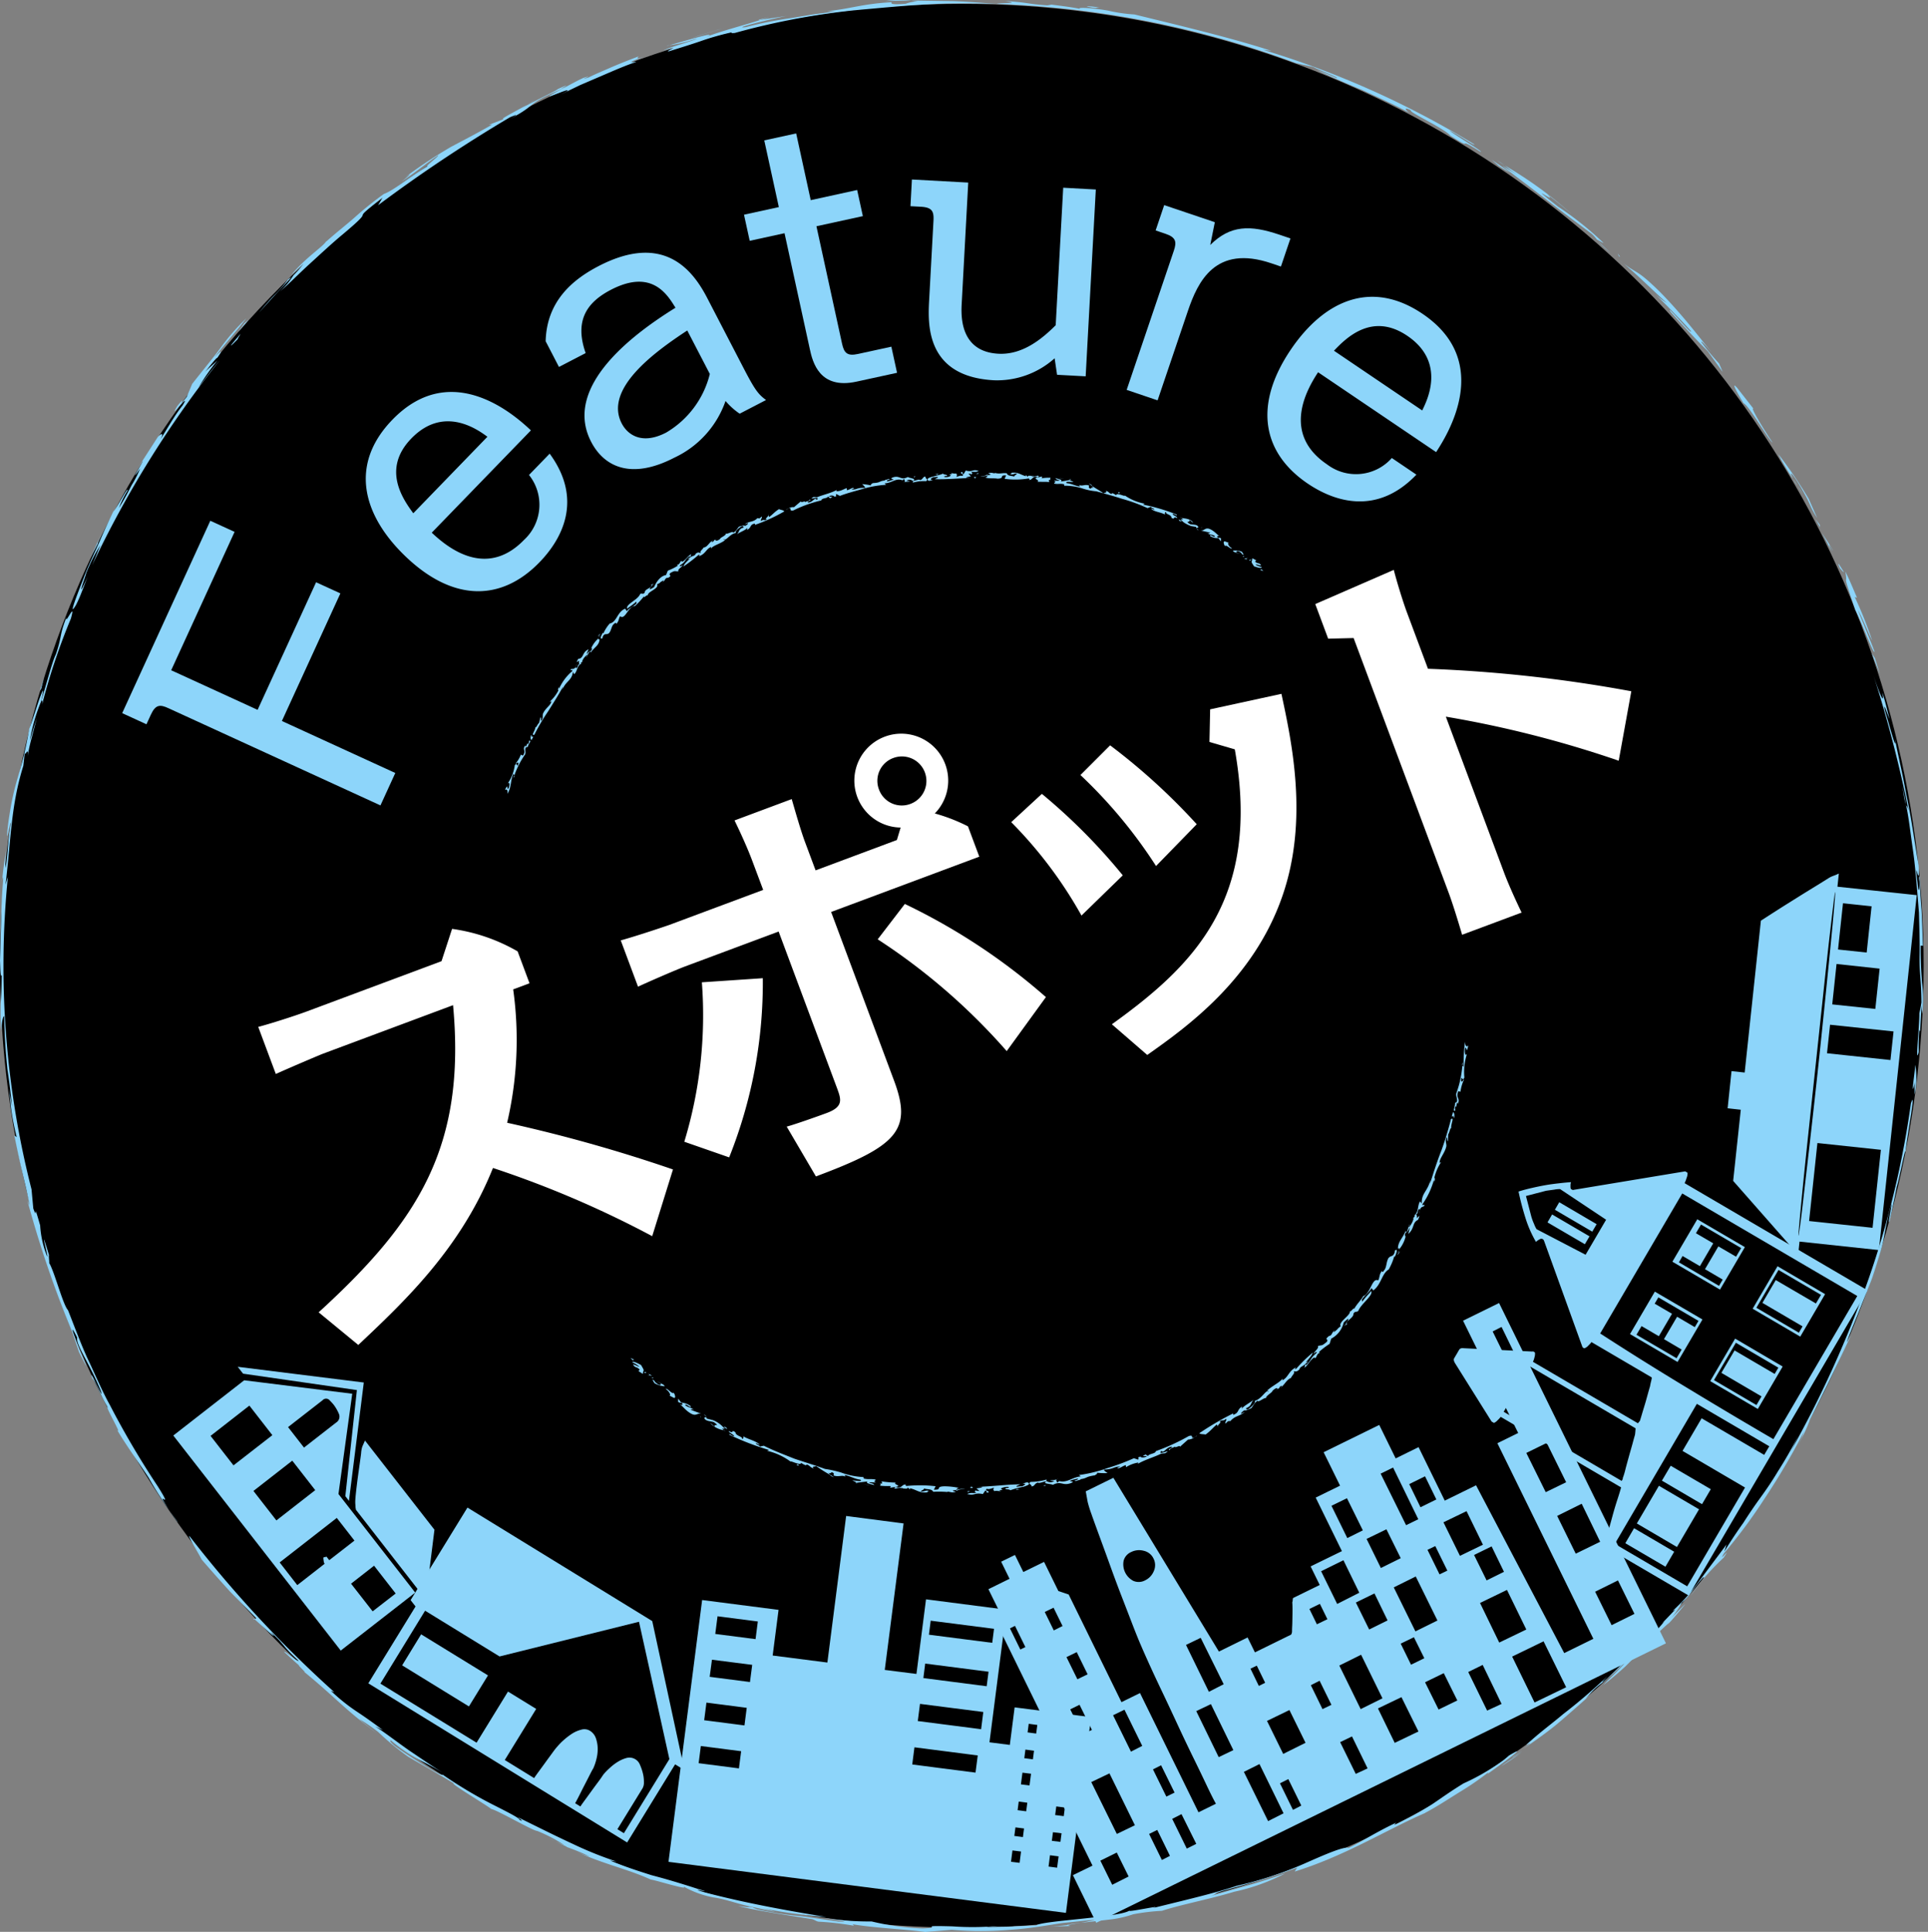 <svg height="148.617" viewBox="0 0 148.334 148.617" width="148.334" xmlns="http://www.w3.org/2000/svg" xmlns:xlink="http://www.w3.org/1999/xlink"><rect x="0" y="0" width="148.334" height="148.617" fill="#808080" stroke="none"/><clipPath id="a"><path d="m0 0h148.334v148.617h-148.334z"/></clipPath><circle cx="74" cy="74.297" r="74"/><g clip-path="url(#a)"><g fill="#8dd5fa"><path d="m18.048 40.918-4.877 10.646 6.648 3.045 4.5-9.814 1.869.855-4.5 9.817 8.725 4-1.142 2.494-16.308-7.476c-.648-.3-.993-.3-1.362.507l-.333.728-1.868-.857 6.78-14.8z"/><path d="m33.217 40.98c.922.854 4.037 3.713 7.1.555a3.678 3.678 0 0 0 .383-4.995l1.59-1.64c2.621 3.574.91 6.609-.778 8.352-2.922 3.015-6.657 3.094-10.368-.5-3.3-3.2-4.251-7.062-.952-10.465 4.649-4.8 9.631-.132 10.655.822zm4.283-7.38c-.654-.475-3.311-2.492-5.854.133-2.266 2.337-.674 4.635.151 5.753z"/><path d="m43.005 28.23-1.025-1.978c.081-3.066 2.049-4.731 4.077-5.783 5.1-2.645 7.3.427 8.353 2.455l2.827 5.45c.869 1.673 1.116 1.963 1.7 2.4l-2.029 1.052a5.322 5.322 0 0 1 -1.087-.979 7.538 7.538 0 0 1 -3.921 4.353c-3.446 1.789-5.47.618-6.417-1.207-2.283-4.386 3.617-8.538 6.486-10.317-.629-1.025-1.822-3.013-4.965-1.382-1.851.96-2.825 2.367-1.945 4.87zm9.871-2.805c-2.594 1.7-6.409 4.516-5.042 7.151.476.914 1.6 1.651 3.422.7a7.243 7.243 0 0 0 3.356-4.507z"/><path d="m65.947 14.617.438 2.01-3.571.779 1.972 9.039c.154.7.388.969 1.224.786l2.568-.56.438 2.009-3.125.681c-2.845.622-3.372-1.515-3.583-2.49l-1.949-8.93-2.679.585-.439-2.009 2.68-.585-1.121-5.132 2.455-.536 1.12 5.134z"/><path d="m81.8 14.441 2.509.138-.781 14.373-2.2-.119-.188-1.27a6.638 6.638 0 0 1 -4.669 1.692c-5.305-.29-5.081-4.395-4.984-6.192l.331-6.074c.04-.713-.086-1.035-.97-1.083l-.8-.043.111-2.054 4.334.237-.5 9.267c-.049.885-.2 3.736 2.82 3.9 1.853.1 3.35-1.134 4.409-2.192z"/><path d="m93.465 17.094-.352 1.75c1.543-1.527 3.06-1.555 5.332-.786l.838.284-.733 2.164-.73-.248c-4.328-1.467-5.669 1.426-6.43 3.67l-2.329 6.872-2.379-.806 3.63-10.709c.229-.676.167-1.029-.644-1.3l-.757-.257.659-1.948z"/><path d="m101.408 28.638c-.681 1.056-2.955 4.622.688 7.086a3.679 3.679 0 0 0 4.986-.489l1.892 1.28c-3.063 3.2-6.351 2.048-8.362.688-3.477-2.354-4.2-6.018-1.307-10.3 2.577-3.807 6.216-5.414 10.143-2.758 5.535 3.745 1.8 9.463 1.043 10.637zm8.012 2.938c.354-.727 1.879-3.694-1.149-5.743-2.7-1.824-4.682.142-5.64 1.149z"/><path d="m27.1 107.222-1.06 7.714 5.906 7.584-5.73 4.46-12.882-16.544 5.453-4.249zm-10.9 3.242 1.765 2.268 2.989-2.323-1.767-2.274zm10.647 5-.277-.363.888-8.161-8.758-1.263-.41-.528 9.7 1.209zm-7.347-.764 1.765 2.268 2.989-2.329-1.767-2.268zm2.017 5.5 1.355 1.745 2.1-1.639a.56.56 0 0 1 -.071-.234 1.924 1.924 0 0 1 -.023-.226c.007-.031.043-.054.11-.059a.342.342 0 0 0 .131-.035l.214.274 1.937-1.506-1.358-1.745zm3.839-12.479a.358.358 0 0 0 -.536 0l-2.658 2.067 1.227 1.577 2.463-1.919a.538.538 0 0 0 .212-.7 3.24 3.24 0 0 0 -.367-.644c-.075-.1-.187-.221-.341-.382m1.653 14.114 1.661 2.128 1.772-1.373-1.663-2.137zm6.416-4.151-.669 5.366-5.364-6.89a1.242 1.242 0 0 1 -.045-.345 2.526 2.526 0 0 1 -.007-.462c.019-.284.057-.64.111-1.085s.115-.881.176-1.316.115-.812.155-1.143a2.183 2.183 0 0 1 .09-.512l.208-.474z"/><path d="m31.59 123.1 4.374-7.121 14.218 8.733 2.473 11.456-.714-.436-3.691 6.011-19.913-12.243 3.634-5.914zm-2.324 6.423 7.4 4.543 2.417-3.932 2.17 1.335-2.417 3.931 2.257 1.389c.054-.082.164-.241.338-.478s.351-.478.536-.735.367-.5.539-.738.3-.4.385-.487a4.672 4.672 0 0 1 .456-.466 5.36 5.36 0 0 1 .647-.5 2.4 2.4 0 0 1 .73-.32.823.823 0 0 1 .654.079 1.09 1.09 0 0 1 .471.59 2.558 2.558 0 0 1 .136.785 3.094 3.094 0 0 1 -.1.816 3.87 3.87 0 0 1 -.24.706c-.065.1-.162.286-.293.545s-.27.53-.416.81-.28.557-.413.816-.223.428-.273.512l.406.25c.047-.083.162-.244.334-.478s.351-.482.536-.737.367-.5.539-.731.289-.41.354-.509a4.713 4.713 0 0 1 .466-.481 3.848 3.848 0 0 1 .647-.5 2.515 2.515 0 0 1 .693-.3.868.868 0 0 1 1.016.539 3.813 3.813 0 0 1 .221.647 2.679 2.679 0 0 1 .079.672.9.9 0 0 1 -.1.471l-1.941 3.158.5.305 3.5-5.7-2.338-10.566-10.728 2.669-5.729-3.52zm8.278-.633-1.467 2.387-5.138-3.16 1.461-2.387z"/><path d="m54.02 123.092 5.88.757-.453 3.512 4.209.54 1.444-11.275 4.419.574-1.448 11.268 2.437.31.737-5.741 6.193.8-1.31 10.2 1.565.2.37-2.888 5.881.753-1.933 15.058-30.579-3.927zm-.1 11.231-.169 1.321 3.1.4.17-1.321zm.431-3.339-.174 1.355 3.1.4.174-1.355zm.425-3.3-.176 1.316 3.1.4.172-1.321zm.429-3.342-.175 1.358 3.1.4.174-1.358zm15.149 10.08-.169 1.321 4.868.627.171-1.321zm.427-3.341-.17 1.321 4.872.627.169-1.323zm.4-3.1-.14 1.114 4.87.629.144-1.116zm.424-3.3-.137 1.078 4.871.625.138-1.078zm6.29 17.676-.111.87.661.083.11-.87zm.23-1.775-.086.659.661.087.085-.662zm.252-1.984-.085.661.66.086.086-.661zm.287-2.225-.117.9.66.082.119-.9zm.228-1.776-.086.663.662.087.086-.66zm.254-1.984-.086.662.661.089.086-.661zm1.637 10.113-.111.871.659.087.114-.872zm.228-1.772-.086.661.661.083.087-.662zm.256-1.983-.087.662.662.083.084-.662zm.284-2.224-.115.9.661.082.115-.9zm.226-1.778-.083.662.662.086.082-.661zm.257-1.982-.086.661.659.083.087-.661z"/><path d="m84.054 143.524-4.543-9.259 1.427-.7-4.058-8.281.266-.791-1.1-2.235 1.625-.8-.645-1.316 1.062-.517.645 1.313 1.594-.78 1.1 2.24.794.269 4.062 8.281 1.425-.7 4.5 9.174 1.341-.658c-.164-.289-.4-.756-.7-1.389s-.645-1.355-1.029-2.135c-.392-.8-.8-1.655-1.213-2.546s-.811-1.742-1.192-2.54-.717-1.515-1.008-2.158-.5-1.118-.631-1.427c-.176-.4-.392-.936-.651-1.608s-.535-1.39-.832-2.155-.591-1.558-.882-2.365-.561-1.544-.809-2.221-.46-1.255-.629-1.74a8.832 8.832 0 0 1 -.295-.949l-.143-.8 2.124-1.042 8.12 13.368 2.207-1.085.564 1.147 2.769-1.359c.018-.007.038-.036.056-.1a.423.423 0 0 0 .029-.153c0-.043 0-.178.012-.4s.013-.455.018-.7.009-.478.006-.7-.009-.36-.018-.425a.78.78 0 0 0 .036-.206c.007-.085.018-.131.036-.142l2.041-1-.7-1.429 2.407-1.175-2.017-4.117 1.875-.919-1.264-2.572 4.279-2.1 1.264 2.576 1.761-.868 2.016 4.117 2.407-1.181 6.784 12.909 2.24-1.1-7.383-15.046 1.6-.787-4.24-8.639 2.77-1.36 12.839 26.18-43.832 21.5-1.795-3.665zm-5.554-16.624.39-.188-.8-1.632-.386.193zm2.576-1.47.674-.338-.692-1.41-.678.33zm2.216 7.994.714-.341-.95-1.934-.715.354zm-.4-4.237.786-.38-.837-1.707-.789.384zm3.034 11.9 1.39-.669-1.957-3.991-1.4.67zm-.355 3.911 1.262-.637-.912-1.843-1.262.625zm1.647-23.37a1.041 1.041 0 0 0 .892-.055 1.347 1.347 0 0 0 .659-.705 1.1 1.1 0 0 0 -.02-.963 1.085 1.085 0 0 0 -.747-.6 1.348 1.348 0 0 0 -.963.09 1.016 1.016 0 0 0 -.59.67 1.436 1.436 0 0 0 .769 1.565m-.205 13.126.867-.443-1.367-2.782-.877.424zm2.379 8.335.62-.317-.977-1.995-.627.31zm.343-4.876.632-.31-1.036-2.1-.625.316zm1.572 4 .73-.365-1.137-2.287-.715.365zm1.7-12.063 1.14-.583-1.771-3.569-1.129.546zm.755 5.026 1.127-.539-1.726-3.539-1.127.539zm3.088-5.478.487-.241-.643-1.318-.487.232zm.713 10.4 1.189-.6-1.852-3.788-1.2.6zm1.913-.864.642-.331-1-2.037-.642.325zm-.75-4.306 1.717-.854-1.239-2.52-1.725.837zm2.59-9.971.81-.391-.578-1.18-.806.391zm.433 6.525.686-.33-.91-1.852-.674.343zm1.908-13.158 1.194-.594-1.22-2.471-1.193.581zm-.779 5.068 1.7-.863-1.218-2.5-1.717.846zm1.808 8.09 1.676-.83-1.643-3.352-1.676.83zm-.379 4.983.911-.422-1.2-2.459-.911.439zm1.033-11.107 1.415-.7-1.009-2.075-1.43.7zm.9-4.731 1.527-.756-1.1-2.223-1.527.741zm1.065 13.452 1.826-.877-1.307-2.64-1.808.868zm.875-16.746.938-.458-1.938-3.977-.958.469zm.38 10.733 1.022-.5-.8-1.613-1.017.492zm.338-2.563 1.693-.838-1.668-3.385-1.692.838zm.39-9.55 1.221-.6-.872-1.781-1.216.6zm1.466 5.163.6-.288-.928-1.888-.6.288zm-.074 10.4 1.441-.7-1.042-2.1-1.44.7zm1.644-11.825 1.768-.857-1.26-2.581-1.777.857zm2.091 11.906 1.111-.515-1.454-3-1.111.545zm-.04-10.016 1.336-.661-.952-1.956-1.349.661zm1.672-16.7.678-.339-1.2-2.461-.685.346zm2.017 26.092 2.43-1.173-1.736-3.532-2.418 1.173zm-2.718-4.61 2.083-1.005-1.488-3.046-2.072 1.005zm3.577-11.571 1.571-.763-1.494-3.025-1.571.771zm2.309 4.732 1.878-.916-1.42-2.924-1.887.935zm2.761 5.5 1.756-.869-1.269-2.574-1.756.87z"/><path d="m123.28 119.52c0-.052.025-.165.061-.349a1.516 1.516 0 0 1 .094-.33c.043-.164.125-.455.248-.872s.248-.866.377-1.344.266-.924.4-1.334.219-.7.261-.864l-9.262-5.427a1.692 1.692 0 0 1 -.232.252.786.786 0 0 1 -.29.215l-.089-.055-.09-.051-2.815-4.494c-.093-.16-.118-.284-.068-.367s.111-.19.194-.329.146-.255.194-.334c.059-.1.178-.14.356-.117l5.295.257c.01-.02.046-.014.107.022s.083.064.076.082a.9.9 0 0 1 -.04.342 1.447 1.447 0 0 1 -.118.341l8.08 4.732a.765.765 0 0 1 .079-.1.577.577 0 0 0 .075-.1c.027-.09.08-.257.151-.5s.151-.5.234-.775.155-.548.227-.805.122-.444.161-.555a4.25 4.25 0 0 1 .094-.433c.039-.168.05-.25.032-.265l-4.63-2.715a1.7 1.7 0 0 1 -.228.255.771.771 0 0 1 -.293.216.275.275 0 0 1 -.108-.025.239.239 0 0 1 -.071-.081l-2.962-8.195a.537.537 0 0 0 -.1-.106.274.274 0 0 1 -.107-.02.9.9 0 0 0 -.205.1.775.775 0 0 0 -.193.15 8.846 8.846 0 0 1 -.823-1.883c-.212-.676-.384-1.342-.521-1.991.3-.1.631-.187.992-.27s.724-.16 1.082-.223.717-.107 1.066-.147.649-.068.9-.084a.6.6 0 0 0 -.039.242 1.117 1.117 0 0 0 .009.23.109.109 0 0 0 .041.067l.032.018c.081.045.126.059.139.037l8.6-1.426.09.053.09.056a.881.881 0 0 1 -.072.4 2.533 2.533 0 0 1 -.153.4l14.072 8.245-13.757 23.482-6.175-3.614zm1.486-5.591c.013-.02.031-.05.052-.09.036-.061.045-.1.026-.109a5.726 5.726 0 0 0 .219-.728q.129-.49.282-1.034c.1-.361.2-.692.279-.992s.14-.5.165-.594c.014-.072.03-.24.047-.5l-8.109-4.752-2.038 3.48zm-2.776-17.4 1.579-2.694-3.538-2.356a1.968 1.968 0 0 0 -.45.041c-.28.038-.5.067-.643.09l-1.535.4.4 1.536a4.038 4.038 0 0 0 .224.617 2.133 2.133 0 0 0 .193.4zm-2.576-3.1 2.878 1.684-.358.606-2.874-1.679zm.55-.94 2.876 1.688-.336.575-2.876-1.684zm9.768 14.237q3.315 2.014 6.707 3.99l6.454-11.013-13.467-7.889-6.313 10.772q3.3 2.137 6.619 4.14m.075 15.312 4.45-7.6-4.809-2.818 1.47-2.509 4.813 2.816.392-.663-5.572-3.264-6.311 10.772zm-4.088-4.471 3.087 1.809-.672 1.154-3.087-1.81zm1.6-18.2 3.663 2.142-1.916 3.269-3.659-2.145zm1.671 5.122.39-.667-1.36-.8 1.01-1.723 1.362.8.284-.482-3.087-1.807-.284.483 1.333.778-1.012 1.725-1.331-.778-.39.667zm-1.358 9.814 3.087 1.81-1.7 2.9-3.087-1.811zm.906-1.542 3.085 1.805-.674 1.153-3.087-1.811zm2.046-18.961 3.662 2.142-1.915 3.269-3.663-2.146zm1.671 5.122.284-.482-1.362-.8 1.028-1.754 1.362.793.392-.663-3.088-1.81-.391.667 1.333.778-1.028 1.756-1.333-.78-.283.487zm1.24 4.059 3.659 2.148-1.912 3.265-3.663-2.142zm1.641 5.11.39-.663-3.088-1.812 1.014-1.725 3.084 1.808.284-.482-3.267-1.916-1.684 2.874zm1.621-10.677 3.661 2.146-1.912 3.269-3.663-2.146zm1.641 5.111.284-.485-3.088-1.808 1.028-1.754 3.088 1.8.392-.663-3.271-1.915-1.7 2.91z"/><path d="m138.45 95.517-.106 1.012-5-5.682.586-5.474-1.012-.112.3-2.859 1.012.11 1.247-11.684c.785-.505 1.452-.936 2.009-1.283s1.129-.71 1.718-1.071 1.077-.661 1.454-.9a1.831 1.831 0 0 1 .39-.193 4.271 4.271 0 0 0 .426-.179l-.107 1.013 6.1.649-2.912 27.306zm2.66-26.4q-.111.891-.333 2.792c-.146 1.262-.314 2.782-.5 4.549q-.28 2.61-.577 5.4c-.2 1.858-.392 3.663-.577 5.4s-.341 3.253-.465 4.522-.211 2.2-.261 2.793-.041.646.032.161c.1-.647.218-1.641.371-2.976s.33-2.85.521-4.547.39-3.475.587-5.333q.3-2.826.556-5.374c.172-1.695.323-3.217.453-4.554s.219-2.334.264-2.987c.032-.489.005-.438-.068.148m2.956 25.345.64-6-4.883-.521-.64 6zm1.377-12.906.237-2.2-4.885-.516-.234 2.194zm-1.165-3.932.331-3.1-3.314-.358-.331 3.109zm-.665-4.338.377-3.558-2.2-.234-.381 3.558z"/><path d="m144.632 51.852-.388-1.232-.232-.345z"/><path d="m142.874 45.986c-.294-.675-.565-1.361-.9-2.016.237 1.274-.333-.331.758 2.939.542 1.084 1.479 3.58 1.484 3.206-.3-.817-.806-1.988-1.278-3.184.3.473.792 1.764 1.1 2.35a30.105 30.105 0 0 0 -1.338-3.351z"/><path d="m141.559 43.708c.134.162.271.332.3.283-.136-.167-.649-1.115-.3-.283"/><path d="m140.967 42.509c-.577-1.267.11-.031.067-.162-.289-.449-.55-.91-.866-1.341.3.485.531 1 .8 1.5"/><path d="m138.3 37.376-.35-.554a2.611 2.611 0 0 0 .35.554"/><path d="m136.82 34.938a15.8 15.8 0 0 0 1.126 1.885l-.035-.082c-.358-.716.148-.143.774.987.687 1.162.489 1.135 1.121 2.121l-.648-1.473a35.377 35.377 0 0 0 -2.338-3.438"/><path d="m138.3 37.376.393.644a4.312 4.312 0 0 0 -.393-.644"/><path d="m139.674 39.933.362.622-.028-.18z"/><path d="m134.148 31.026c.387.125 1.906 2.806 2.233 3.036-1.036-1.567-1.77-2.882-1.459-2.6l-1.284-1.641c-.467-.511-.059.284.51 1.209"/><path d="m132.057 27.5c-.1-.1-.211-.215-.33-.352a3.738 3.738 0 0 0 .33.352"/><path d="m124.639 20.047c1.263 1.015 2.393 2.175 3.6 3.264a5.521 5.521 0 0 1 -1.076-.88c.757.763 1.188 1.189 1.575 1.595s.756.762 1.344 1.429c.224.515-2.109-2.32-1.542-1.452.838.926 2.11 2.29 2.839 3l1.16 1.613-.274-.646a19 19 0 0 1 -1.354-1.63c-.1-.25.428.366.8.793-.825-.983-2.149-2.789-3.98-4.655-1.969-1.936-1.7-1.288-3.092-2.427"/><path d="m124.64 19.757-.178-.266.094.226z"/><path d="m120.465 16.494 2.027 1.519a3.442 3.442 0 0 1 .4.456c-.047-.1.509.3.453.2a24.41 24.41 0 0 0 -3.476-2.772c-2.823-2.217.189.022-.831-.952.794.623.832.634 1.895 1.544a30.571 30.571 0 0 0 -5.147-3.75 10.6 10.6 0 0 0 1.035.77l-1.242-.771c.584.487 1.148.9 1.89 1.464l2.994 2.294"/><path d="m123.9 19.422a9.3 9.3 0 0 1 -1-.941 4.942 4.942 0 0 0 1 .941"/><path d="m115.15 12.311c.126.1.346.242.638.426-.142-.106-.329-.234-.638-.426"/><path d="m116.226 13.3-1.457-1.01.529.46a7.363 7.363 0 0 0 .928.55"/><path d="m51.489 3.482a10.111 10.111 0 0 0 2.125-.525c-.128.152-1.849.586-2.607.933 1.728-.518 0 .112.465.056.959-.3 1.653-.514 2.359-.753a20.5 20.5 0 0 1 2.486-.711c-.1.051-.054.084.227.052a56.325 56.325 0 0 1 9.335-1.758c2.427-.21 4.221-.408 6.902-.506a73.226 73.226 0 0 1 26.928 4.587l1.326.294c.4.221 2.087.857 1.793.861a16.12 16.12 0 0 0 -1.506-.626c.916.44 2.141.991 3.433 1.517 1.266.582 2.584 1.183 3.652 1.762-.229-.162-.5-.5.154-.173-.269.1 2.543 1.364 3.032 1.947 2.043 1.316.171-.11 2.319 1.24.294.035-2.047-1.319-2.392-1.638.73.329 1.944 1.235 1.911 1.063a70.2 70.2 0 0 0 -16.28-7.28l.663.09c-3.031-1.01-8.045-2.187-10.527-2.8a12.257 12.257 0 0 1 -2.05-.3c-1.175-.205-2.384-.273-2.16-.137-.794-.15-1.039-.169-2.177-.322l-.319.058c-1.626-.113-1.356-.213-3.224-.331 1.214.2-.145.111-.691.213-1.066-.071-2.226-.171-3.358-.21l-3.2-.049a5.874 5.874 0 0 0 .992.088 3 3 0 0 0 -1.411.162c-1.246.108-1.131-.041-1.078-.116-2.3.12-3.287.543-5 .684l.62.028-1.7.23-1.645.274a31.512 31.512 0 0 0 -3.5.7c-1.258.148 2.052-.65 3.117-.858l-1.994.3c-1.072.357-2.885.822-4.188 1.31 1.221-.539-1.964.4-2.83.643"/><path d="m58.507 1.529c.3-.1.568-.172.722-.215l-.852.2c-.031.027.025.029.13.018"/><path d="m51.489 3.482c-.01 0-.05.006-.057 0-.241.094-.158.07.057 0"/><path d="m66.216.74-.337.035-.422.052z"/><path d="m68.112.074 2-.039a8.382 8.382 0 0 0 -2 .039"/><path d="m84.049.593c.49.039.215-.032.563-.019-1.006-.13-1.35-.128-.563.019"/><path d="m55.7 2.166c-.648.149-1.274.379-1.91.566l-.695.233c.868-.264 1.725-.575 2.6-.8"/><path d="m21.552 22.414c.672-.56 1.418-1.334 2.25-2.092s1.691-1.562 2.515-2.249c3.017-2.526.172-.572 3.121-2.882l-.351.6a113.955 113.955 0 0 1 10.158-6.775c.268-.1.868-.374.027.114 2.206-1.166.948-.993 4.022-2.32-2.761 1.47.993-.286.286.229l-.434.224 1.514-.728 1.6-.686c1.045-.451 2.007-.869 2.673-1.073.033-.085-1.156.215.609-.407-.719.235-.459.061-.419-.028-.911.343-1.607.623-2.206.886s-1.114.473-1.64.736c-1.041.324.665-.3-.375.023-.476.211-.93.471-1.392.713-1.046.462 1.036-.584-.593.154-.154.154-1.473.754-2.7 1.421l.343-.216c-.931.532-2.289 1.2-1.759 1.089-.393.156-.8.3-1.183.465l.238-.02c-1.269.725-2.169 1.181-3.156 1.707a37.035 37.035 0 0 0 -3.53 2.337c.751-.514.113.024-.265.328 1.309-.88 1.56-1.156 2.792-2.011.239-.036-1.806 1.469-.263.519-1.741.965-3.067 2.153-3.9 2.45a26.452 26.452 0 0 0 -2.234 1.794c-.621.553-1.29 1.058-2.2 1.867l.029-.077c-.2.443-1.561 1.235-2.711 2.645.316-.289.618-.594.945-.871a8.32 8.32 0 0 1 -1.05 1.148c.05-.087.05-.087-.174.088a9.875 9.875 0 0 1 -1.078 1.243c-.525.551-1.012 1.15-1.121 1.282.771-.855 1.715-1.9 2.647-2.876a6.219 6.219 0 0 1 -1.037 1.249"/><path d="m41.22 7.651c-.229.121-.444.271-.665.406.276-.157.52-.31.665-.406"/><path d="m14.374 30.521c-.939 1.21.158-.4-.737.726-.4.669-.115.324.178-.02.309-.333.625-.663.221-.018-.6.724-1.336 2.06-1.685 2.574.325-.608-.035-.367-.217-.158l-1.583 2.458c1.376-2.058-1.03 1.807.229-.042a7.947 7.947 0 0 1 -.647 1.272c-.327.641-.719 1.357-.977 1.752a7.312 7.312 0 0 1 .649-1.31c.128-.51-.815 1.343-1.09 1.6-.255.533-.646 1.358-1.046 2.281s-.891 1.9-1.22 2.8c-.7 1.779-1.164 3.04-.608 2.116.369-.718.572-1.374.9-2.179-1.015 2.219-.15-.046-.116-.26a13.215 13.215 0 0 1 1.088-2.163l-.622 1.532a80.672 80.672 0 0 1 9.819-15.761c-.574.665-1.1 1.366-1.625 2.07a16.3 16.3 0 0 1 1.452-2.062c-.319.294-.661.571-.963.881.473-.6.933-1.162.94-1.072.529-.768.22-.473-.188-.085 1.239-1.541 1.479-1.761 2.424-2.962a16.689 16.689 0 0 0 -2.03 2.335c-.448.609-.97 1.232-2.137 2.711z"/><path d="m18.808 24.869-.458.647.782-.928z"/><path d="m18.3 26.083c-.059 0 .235-.381.18-.375-1 1.152-.836 1.054-.18.375"/><path d="m7.775 41.147-.833 1.793.6-1.141c-.053.009.138-.427.237-.652"/><path d="m3.24 54.192a48.69 48.69 0 0 1 2.215-6.607c.41-1.467-.469.572-.35-.078-.562 1.433-.3 1.326-.807 2.832-.274.526-.7 2.212-1.15 3.658.092-.166.141-.152.092.195"/><path d="m.835 63.294c-.22 1.236-.227 2.506-.41 3.484a7.2 7.2 0 0 1 .114-1.641 25.954 25.954 0 0 0 -.385 2.717c.018-.117.1-.6.092-.219-.13 1.68-.129 2.155-.146 2.754s-.036 1.323-.1 3.511c.027.632.025 1.257.134 1.149-.034 2.483-.127 1.232-.073 4.22.045-.118.116-1.106.259-1.09.047 2.1.165 3.178.246 4.058.129.877.238 1.562.348 2.9-.047-.3-.127-.649-.206-1.373a19.559 19.559 0 0 0 .574 3.71l-.18-.118c.146.677.323 1.6.552 2.564s.478 1.961.624 2.822l-.167-.365a82.668 82.668 0 0 0 3.447 10.1l.521 1.541c.929 1.86.5.922.045-.156-.414-1.1-.865-2.322-.19-.962-.116.546.924 1.929 1.826 4.107.368 1.059-1.061-2.14-.658-.964.364.4.539 1.139 1.181 2.219-.25-.177 1.212 2.336.712 1.721.753 1.272 1.635 2.466 2.442 3.7a25.591 25.591 0 0 0 1.582 2.477c-1.318-1.989.532.429-.891-1.83a66.069 66.069 0 0 1 -3.677-6.247c-.659-1.189-1.187-2.476-1.772-3.695-.552-1.234-1-2.473-1.45-3.6-.392-.422-1.032-2.941-1.443-3.622.017-.124-.047-.487-.017-.62-.915-2.992.107.737-.172.027a7.466 7.466 0 0 1 -.508-2.3c-.613-2.156-.131-.221-.527-1.3l-.136-1.473a69.422 69.422 0 0 1 -1.82-24.031c-.071.195-.122.393-.18.59.43-3.584.411-6.065 1.369-9.146l.121-1.092c-.063.6.323-.568.21.374.144-.971.474-1.968.7-2.958l-.526 1.724a13.666 13.666 0 0 1 .846-2.956c.316-1.31.15-.944-.134-.179-.262.771-.628 1.944-.758 2.219-.647 3.755-1.128 3.681-1.624 7.319-.266 2.254.146-.222.2-.07"/><path d="m2.044 58.74c.034-.225.061-.4.082-.545-.028.189-.055.366-.082.545"/><path d="m13.019 116.159c.16.233.333.518.6.873.241.27-.129-.171-.6-.873"/><path d="m3.149 54v.008.027z"/><path d="m3.376 52.173-.312.966.11-.152z"/><path d="m19.532 124.609.056-.039c-.076-.053-.12-.068-.056.039"/><path d="m42.739 141.643-.566-.279c.175.1.376.193.566.279"/><path d="m109.65 139.464c.836-.439 1.759-1.041 2.638-1.592a21.7 21.7 0 0 0 2.233-1.535l-.075.133c.827-.574 3.461-2.495 1.653-1.416l-.391.331a17 17 0 0 1 -3.1 1.809c-.955.582-1.671 1.1-2.38 1.58a24.618 24.618 0 0 1 -2.319 1.314c-.767.414-.678.289-.474.122-1.8.861-2.434 1.344-3.667 1.954-.359-.134-1.761.472-3.439 1.216a28.513 28.513 0 0 1 -5.167 1.693c-1.773.6-4.208 1.152-6.519 1.731 1.221-.357-2.206.4-1.72.158-.6.536-6.787.8-7.179 1.153-1.615.088-1.648.073-1.743.087s-.253.027-2.119.043a5.131 5.131 0 0 1 .877-.079 21.808 21.808 0 0 1 -3.489.03c-2.985-.082-.505.1-2.285.16a19.985 19.985 0 0 1 -3.926-.537 22.97 22.97 0 0 1 -3.646-.259c.368.1 2.475.346 1.084.265-1.793-.253-2.506-.383-3.2-.445a24.271 24.271 0 0 1 -3.023-.49c-1.636-.558 3.308.709.429-.075a39.074 39.074 0 0 0 4.872.658c-2.835-.45-6.276-1.082-9.315-1.879-1.677-.476.884.138-.432-.233-1.478-.481-2.622-.819-3.7-1.1-1.064-.337-2.055-.656-3.2-1.13l.519.084a28.855 28.855 0 0 1 -3.4-1.371c-1.4-.647-2.932-1.421-4.228-2.053.3.224.495.37.146.218.079-.1-.815-.555-2.035-1.172a33.042 33.042 0 0 1 -3.877-2.315c.11.251-2.27-1.181-3.691-2.218-.468-.408-.322-.384-.289-.413a12.187 12.187 0 0 0 2.275 1.541c.553.289 1.045.532 2.012 1.12-.813-.478-1.84-1.191-2.854-1.869-1-.7-1.938-1.429-2.637-1.869l.595.285c-1.047-.779-1.524-1.1-2.014-1.426a14.357 14.357 0 0 1 -1.993-1.6c.087.038.174.075.266.108a91.054 91.054 0 0 1 -11.123-11.981c-.292-.264.88 1.641.908 1.769.862 1 1.56 1.777 2.207 2.489l2 2.036-.129.079c.358.295 2.107 1.965 1.224.959 1.211 1.107.781.975 2.172 2.245-.221.006-1.022-.782-1.127-.7.411.365.8.756 1.227 1.1-.426-.308.691.7.278.406 2.364 1.923 3.114 2.894 5.656 4.768-.461-.359-.929-.708-1.365-1.1a14.584 14.584 0 0 1 1.462 1.007 20.094 20.094 0 0 0 2.31 1.9c1.2.707 1.892 1.072 3.5 2.044-.425-.076 2.607 1.724 2.874 1.967.428.062 3.228 1.693 3.527 1.684a12.1 12.1 0 0 1 2.108 1.1c-.136-.05-.409-.172-.695-.3.3.147.6.3.906.429-.1-.02-.068.007-.178-.037a17.305 17.305 0 0 1 1.912.782 7.479 7.479 0 0 1 -1.083-.4c2.178 1 3.964 1.344 5.775 2.169.4.048 3.026.878 2.512.532a7.469 7.469 0 0 0 2.321.845c1.151.163 2.153.642 3.674.852-2.018-.28-.017.041-1.788-.194 1.331.335 3.349.641 5.7 1.013.236.074.22.115.459.19a22.657 22.657 0 0 1 2.752.315l-.1-.115c1.6.279 3.857.371 5.59.593l2.039-.163a26.813 26.813 0 0 0 4.481 0c1.523-.1 2.962-.361 4.024-.524.993-.093 2.473-.276 2.476-.226l-1.063.215 2.27-.26a8.388 8.388 0 0 0 1.764-.4 16.336 16.336 0 0 1 2.214-.267c1.456-.477 3.667-.894 5.567-1.469a15.519 15.519 0 0 0 3.917-1.407c-.589.2-1.441.495-2.439.8-1.006.277-2.147.6-3.285.935.591-.217.1-.146.943-.4l2.873-.809c.857-.273 1.714-.552 2.827-.97l-.187.3c3.926-1.225 7.1-3.238 10.037-4.506"/><path d="m80.606 148.209c.579-.016 1.161-.005 1.739-.044l-.19-.072a13.917 13.917 0 0 1 -1.549.116"/><path d="m82.154 148.093 1-.179c-.376.048-.737.1-1.047.161z"/><path d="m115.522 135.86a18.063 18.063 0 0 0 1.554-1.055c-.4.287-1.258.806-1.554 1.055"/><path d="m117.141 134.671c-.239.16-.473.328-.723.472l-.091.091c.281-.175.548-.368.814-.563"/><path d="m145.368 93.992c.188-.9.4-1.8.567-2.708.17-.459.749-3.536.652-2.522.171-1.641.867-5.152.431-3.87a70.346 70.346 0 0 1 -3.229 13.421 83.48 83.48 0 0 1 -6.089 13.464c.242-.439.453-.895.664-1.351a30.74 30.74 0 0 1 -1.563 2.745c-.469.786-.925 1.45-1.381 2.076s-.87 1.245-1.3 1.914c-.463.648-.935 1.352-1.451 2.193l.165-.536-1.954 2.613c-.326.432-.657.864-1.009 1.292a16.783 16.783 0 0 1 -1.192 1.215l.21-.114-1.028 1.073.192-.159a29.867 29.867 0 0 1 -2.962 3.03c-.12.034.515-.548.858-.912a12.682 12.682 0 0 0 -1.01 1.019c-.4.4-.847.843-1.311 1.263-.765.619-.048-.073.034-.183a42.718 42.718 0 0 1 -3.391 2.908c-.937.793-1.824 1.424-2.806 2.336-.177.194.842-.5-.249.333 1.02-.712 1.947-1.354 2.78-2.069s1.64-1.418 2.476-2.181c-.152.143-.316.274-.478.406 1.173-1.385 1.069-.848 3.12-2.882-.47.61-1.417 1.436-1.745 1.821.654-.519 1.2-.986 1.67-1.415.457-.446.839-.858 1.2-1.24.722-.766 1.362-1.41 2.19-2.147l-.159.186c.352-.346.913-1.036 1.4-1.611-.194.161-.71.7-1.068 1.053a6.494 6.494 0 0 0 .8-1.171c.676-.543.694-.9 1.611-1.9.4-.3-.644.939-.922 1.37l.983-1.308a18.013 18.013 0 0 1 1.538-1.608c.7-1.07-.492.555.028-.338a40.088 40.088 0 0 0 3.12-4.21 53.509 53.509 0 0 0 3.262-5.606c-.524.993-.085.406-.755 1.594a12.166 12.166 0 0 0 .98-2.041c1.018-2.017 2.277-4.587 3.154-6.5l-.32.528c.291-.838.748-1.855 1.211-3.057.238-.6.506-1.231.754-1.908.228-.684.458-1.4.676-2.156l-.022.061c.307-.961.321-1.851.834-3.616-.032.521-.3 1.476-.17 1.406"/><path d="m147.3 83.18v1.026a6.216 6.216 0 0 0 .058-2.286c-.062.753-.228 1.724-.174 1.864a1.677 1.677 0 0 0 .114-.6"/><path d="m146.835 62.36c-.1-.4-.126-.279-.191-.446.231 1.081.348 2.246.518 3.393s.26 2.295.35 3.359c.044.532.086 1.043.125 1.525.013.483.024.935.035 1.349.018.828.026 1.5.016 1.938-.028 1.484.125 1.759.142 3.636-.039.281-.1.56-.162.839.015 1.014-.336 4.086-.056 3.011.025-.111-.035-.888.057-1.746l.06.144.106-2 .046.642a9.442 9.442 0 0 0 0-2.4 28.1 28.1 0 0 1 -.108-2.86l.174.019c-.036-1.119-.063-1.961-.107-2.768-.067-.807-.119-1.58-.147-2.568 0 0-.089-.01-.023.368.022.369-.008.852-.081.6-.412-3.355.146.516.023-1.847-.267-1.421-.523-3.5-.942-5.389-.336-1.9-.776-3.619-.887-4.412.188 1.348-.31-.6-.775-2.143-.147-.724.243.461.367.7-.193-.726-.323-1.326-.557-2.036.181.96-.123.381-.666-1.271a96.8 96.8 0 0 1 2.687 10.354"/><path d="m146.485 61.269a4.523 4.523 0 0 0 .159.646c-.1-.512-.192-1.026-.281-1.505z"/><path d="m97.2 43.934-.14-.139-.111.052z"/><path d="m96.647 43.1-.3-.15c-.012.361-.175.144.132.616.179.061.574.2.6.071-.117-.063-.344-.074-.484-.213.119-.027.287.1.435.059-.208-.254-.209-.05-.472-.278z"/><path d="m96.148 43.139c.055-.027.111-.053.13-.092-.056.027-.226-.01-.13.092"/><path d="m95.963 43.052c-.168-.127.064-.093.056-.118l-.307.032z"/><path d="m95.239 42.562-.1-.035c.012.044.05.036.1.035"/><path d="m94.855 42.363c.039.1.153.122.288.164v-.017c-.073-.11.1-.173.247-.041.193.078.1.192.3.211l-.14-.232a1.356 1.356 0 0 0 -.686-.085"/><path d="m95.239 42.562a.954.954 0 0 1 .1.05.107.107 0 0 0 -.1-.05"/><path d="m95.6 42.812.106.036.011-.065z"/><path d="m94.234 42.007c.139-.14.43.279.556.18-.249-.138-.372-.375-.266-.435l-.3-.109c-.126.01-.083.2.012.364"/><path d="m93.945 41.271a.165.165 0 0 1 -.079-.008.122.122 0 0 0 .079.008"/><path d="m92.381 40.814.743.167c-.091.023-.1.089-.254.031.277.172.372.084.6.224-.014.194-.427-.207-.366.005a1.037 1.037 0 0 0 .629.151l.2.259.009-.223c-.077-.111-.287.009-.286-.148.008-.093.122-.044.206-.018-.183-.071-.395-.389-.76-.551-.382-.175-.438.145-.722.1"/><path d="m92.452 40.609-.007-.09-.017.107z"/><path d="m91.626 40.469.394.066a.253.253 0 0 1 .039.126c.006-.048.133-.069.135-.11-.077-.239-.441-.166-.638-.229-.461-.295.064-.077-.057-.315.137.069.126.1.309.213-.21-.332-.68-.328-.893-.373.049.041.04.1.155.132l-.227-.037c.15.223.314.329.783.527"/><path d="m92.233 40.781c-.132-.053-.173-.09-.173-.117.012.06.038.112.173.117"/><path d="m90.807 39.8a.212.212 0 0 0 .109.043.216.216 0 0 0 -.109-.043"/><path d="m90.919 40.085-.237-.126.061.119c.038.006.164.049.176.007"/><path d="m81.211 36.781c.012.076.1.13.309.156-.041.09-.3.02-.434.051.257.114-.024.11.028.215.3.068.452-.03.767.058a.079.079 0 0 0 .012.107 4.326 4.326 0 0 1 1.421.221 4.729 4.729 0 0 0 1.027.208c.643.177 1.3.354 1.959.569a12.994 12.994 0 0 1 1.986.724l.257-.1c.031.112.319.122.237.221a.772.772 0 0 0 -.23-.09c.225.266.768.27 1.084.471-.026-.048-.018-.223.095-.2-.108.18.4.175.4.439.311.2.086-.161.423.026.087-.1-.313-.2-.339-.319.15-.042.3.181.338.056a14.371 14.371 0 0 0 -2.611-.773l.133-.073a3.941 3.941 0 0 1 -1.532-.63c.053.132-.665-.273-.668-.012a.849.849 0 0 0 -.3-.167l-.068.061c-.234-.078-.163-.179-.44-.243.15.149-.058.128-.161.194-.282-.2-.622-.392-.881-.558a.306.306 0 0 0 .115.153c-.182-.086-.174.023-.233.045-.184-.042-.133-.172-.108-.237-.33-.125-.537.083-.773-.052l.067.125c-.357-.041-.627-.218-1.022-.258-.159-.185.344-.066.519-.1-.073-.047-.239-.087-.282-.147-.183.043-.482.092-.7.124.229-.136-.268-.222-.4-.26"/><path d="m82.312 36.917a.886.886 0 0 0 .124-.037.325.325 0 0 1 -.133-.013.043.043 0 0 0 .009.05"/><path d="m81.211 36.781c0-.006-.006-.012 0-.018-.041 0-.028.009 0 .018"/><path d="m83.362 37.611-.048-.022-.061-.02z"/><path d="m83.764 37.195a2.666 2.666 0 0 0 .266.19c-.02-.057-.038-.1-.266-.19"/><path d="m86.071 37.956c.077 0 .046-.041.106-.059-.145-.051-.205-.033-.106.059"/><path d="m81.888 36.806-.3-.024-.114.007z"/><path d="m75.78 36.712c.258.14.647.052.969.113.6-.023.092-.282.658-.254l-.116.264a6.085 6.085 0 0 0 1.857-.03c.039.039.132.093-.018.112.375.04.242-.358.733-.2-.492.1.132.18-.02.329l-.076.009c.318.026.751-.006.958.034.02-.067-.147-.2.136-.168-.112-.029-.054-.1-.032-.169a3.7 3.7 0 0 0 -.646.035c-.15-.112.114-.014-.036-.126l-.246.052c-.169-.045.19-.067-.076-.122a.713.713 0 0 1 -.472.036l.064-.023c-.165.014-.387-.063-.327.1l-.172-.175.021.106c-.433-.1-.58-.339-1.165-.261.135.041 0 .087-.07.1.232.089.3-.055.528-.051.024.1-.37.2-.1.28-.289-.145-.567-.029-.676-.294-.362-.044-.507.071-.872-.018l.013-.037c-.075.159-.3-.09-.578.079l.193.041c-.012.07-.106.071-.238.08.016-.026.016-.026-.026-.06-.044.122-.458.134-.511.169a2.574 2.574 0 0 0 .594-.1c-.106.07-.078.175-.249.15"/><path d="m79.541 36.561-.124.043a.2.2 0 0 0 .124-.043"/><path d="m74.144 36.468c-.232-.018.061-.108-.157-.154-.233.1.273.164.045.3-.143-.069-.37.068-.464.075.1-.077.038-.238 0-.269-.088.049-.29-.024-.444-.022.378.087-.312.074.03.171-.021.1-.369.182-.514.114.006-.07.123-.06.217-.067.071-.135-.24-.062-.3-.18-.349.178-1.481.275-1.135.541.125.045.222-.037.351-.062-.37-.022-.014-.155.014-.211.159.027.424-.067.369.038l-.242.12c.8.038 1.887-.072 2.805-.09l-.4-.013c.046-.079.234-.081.38-.116l-.195-.2c.116.017.226-.01.216.059.141-.08.077-.131-.007-.2.3-.029.348.048.581-.075-.5-.169-.422.125-.994-.026z"/><path d="m75.233 36.38-.121.1.185-.045z"/><path d="m75.038 36.805c-.006-.043.067-.061.062-.1-.23-.032-.2.028-.062.1"/><path d="m72.245 36.442-.3.046.2.03c-.007-.043.063-.065.1-.076"/><path d="m70.209 37.133a3.1 3.1 0 0 1 1.044-.116c.216-.15-.127-.228-.039-.353-.234 0-.186.208-.421.272-.1-.1-.345.059-.575.057a.1.1 0 0 1 -.009.14"/><path d="m68.745 36.907c-.188.029-.363.144-.52.115.01-.071.118-.114.234-.114-.1-.143-.2.057-.424-.013.021.014.1.028.047.07-.51.049-.261.165-.929.2-.085.063-.178.083-.142.181a3.6 3.6 0 0 0 -.672-.1c.029.056.2.16.227.288-.66-.041-.628.166-1.055.121a.453.453 0 0 1 .2-.068c-.093-.165-.326.106-.555.121l-.016-.156c-.2.061-.518.274-.8.232l.037-.091c-.484.262-1.1.381-1.522.563-.088-.007-.178-.02-.264-.021-.561.309.611-.138.244.224-.155-.259-.278.191-.65.2-.195-.051.323-.175.1-.237-.028.165-.166.1-.332.206-.006-.144-.382.114-.322-.072l-.545.463a.685.685 0 0 0 -.436.1c.341-.118-.019.226.383.152a9.788 9.788 0 0 1 2.161-.774c.022-.2.453-.127.522-.308.033.053.1.088.135.141.442-.169-.136-.069-.044-.167.193-.081.384-.018.384.054.328-.084.022-.06.161-.207l.267.141c.494-.193 1.087-.348 1.7-.521a8.054 8.054 0 0 1 1.851-.334l-.112-.114c.55-.015.862-.432 1.38-.232l.148-.137c-.08.077.119.18-.01.29.14-.065.3-.027.451-.084l-.278-.034a.367.367 0 0 1 .469.008c.39-.172-.267-.2-.371-.3-.542.3-.607-.15-1.144.031-.328.13.055.114.044.186"/><path d="m69.5 37.148a.368.368 0 0 0 .077-.048.342.342 0 0 0 -.077.048"/><path d="m60.653 39.118a.878.878 0 0 0 -.147.065c-.038.053.032-.006.147-.065"/><path d="m70.455 36.647-.153.011.033.057z"/><path d="m59.1 39.583.026.063a.054.054 0 0 0 -.026-.063"/><path d="m55.148 41.5.085-.043a.186.186 0 0 0 -.085.043"/><path d="m46.9 47.979a2.985 2.985 0 0 0 -.48.754l-.036-.063c-.078.137-.327.576-.025.425l.008-.1c.166-.337.257-.116.486-.282.216-.259.17-.578.427-.746.088-.1.122-.035.131.029.226-.2.172-.423.3-.587.4.308.583-.735 1.14-.786a6.624 6.624 0 0 0 .7-.751c-.064.221.268-.206.3-.042-.111-.3.891-.536.7-.874.448-.22 0-.033.5-.313.025.035-.049.093-.073.123.221-.076.168-.346.424-.311.385-.238 0-.126.16-.364.41-.236.332-.118.634-.14-.07-.172.208-.263.342-.473-.051.026-.333.182-.2 0 .466-.289.283-.363.694-.676.33.029-.431.278.038.17-.227.245-.425.39-.485.608a12.125 12.125 0 0 0 1.142-.875c.237-.117-.063.151.122.057.442-.174.5-.558.867-.683l-.013.13c.125-.237.738-.377 1.08-.656-.074-.019-.123-.032-.089-.089.118.231.467-.414.931-.46-.107-.131.229-.4.461-.528.1 0 .117.07.135.109-.434.1-.3.342-.57.561.216-.2.68-.325.851-.542l-.031.159c.362-.154.184-.414.609-.482v.1a13.163 13.163 0 0 0 2.248-1.03c.025-.1-.353-.137-.392-.186-.346.216-.505.431-.759.611l-.055-.138c-.024.12-.337.315-.119.311-.2.165-.227-.05-.453.141-.044-.154.108-.232.058-.352-.067.055-.134.109-.2.17.046-.089-.156.017-.113-.071-.337.371-.61.215-1.005.5l.251-.091c.035.079-.1.137-.2.209-.17-.053-.233 0-.478.055-.158.156-.2.334-.447.472-.023-.174-.455.151-.567.055.024.173-.456.319-.445.421-.116.1-.307.188-.349.112a.946.946 0 0 1 .086-.08l-.136.068c0-.023-.008-.032.006-.044-.121.063-.062.166-.257.182-.021-.038.063-.085.123-.136-.336.146-.422.531-.753.564-.01.1-.359.326-.191.425-.127.008-.164-.132-.409.051-.069.216-.317.136-.462.338.177-.292-.022-.036.126-.3-.208.063-.368.38-.673.572-.049-.007-.073-.044-.123-.051-.081.121-.138.308-.314.284l.073.076a4.386 4.386 0 0 1 -.773.384l-.134.337c-.461.072-.775.581-.918.919-.124.087-.322.2-.349.165.018-.033.051-.1.082-.158-.178.132-.462.215-.455.42-.146.18-.205.015-.349.108-.193.481-1.133.779-1 1.134.141-.124.455-.308.713-.559-.043.1.058.1-.036.193-.256.249-.482.275-.71.557l-.121-.193c-.626.242-.634 1.043-1.209 1.147"/><path d="m50.351 44.908-.276.075.082.058a.385.385 0 0 1 .194-.133"/><path d="m50.157 45.041a.809.809 0 0 0 -.091.131.388.388 0 0 0 .112-.117z"/><path d="m46.195 48.749a.77.77 0 0 0 -.192.209.457.457 0 0 0 .192-.209"/><path d="m46.04 49.02.113-.073-.006-.031z"/><path d="m41.58 55.19c-.039.139-.073.281-.1.426-.1.028-.259.48-.286.287.017.3-.388.685-.084.627a15 15 0 0 1 1.052-1.792c.4-.635.812-1.283 1.154-1.908l-.057.239c.288-.7.736-.7.821-1.38l.1.179c.253-.227.192-.67.568-.817l-.081-.023c.058-.072.108-.078.168-.151l-.05.007a1.078 1.078 0 0 1 .391-.506c.057.027-.052.105-.087.174.115-.048.141-.276.271-.414.139-.075.064.058.07.09.316-.475.636-.53.7-1.019-.012-.064-.17.044-.049-.127a2.132 2.132 0 0 0 -.61.824l.063-.07c.026.383-.185.111-.386.513-.009-.159.12-.3.125-.394-.5.232-.341.654-.762.737l.016-.034c-.067.041-.112.177-.165.282a.878.878 0 0 0 .2-.126.4.4 0 0 0 .02.29c-.176.024-.062.17-.238.291-.134-.014.027-.2.029-.3l-.1.24c-.136.18-.236.1-.354.146-.054.2.118-.049.115.145a3.745 3.745 0 0 0 -1.047 1.424c.086-.146-.063-.118.073-.274-.065.045-.173.294-.1.345a3.15 3.15 0 0 1 -.667.865l.123-.029c-.023.3-.456.507-.642.949l.007-.007c-.067.138.042.358-.146.567-.046-.118.043-.239-.054-.281"/><path d="m40.918 56.722-.028-.192c-.108.134-.078.391.009.4.034-.111.154-.213.1-.265-.024.008-.061-.015-.084.059"/><path d="m39.51 59.531c0 .068.048.071.069.109a6.466 6.466 0 0 1 .79-1.556c.132-.183-.01-.3.08-.575l.165-.056c-.007-.176.35-.511.09-.465-.024.006.017.16-.079.256l-.05-.051-.117.278-.032-.126c-.294.31.1.378-.2.789l-.153-.082a2.23 2.23 0 0 1 -.414.694s.078.041.072-.026c.034-.046.129-.079.158-.023-.107.513-.057-.116-.282.172a3.25 3.25 0 0 1 -.542 1.4c.178-.145.158.176.051.393-.1.078-.064-.11-.1-.166a.782.782 0 0 0 -.161.276c.147-.1.227.041.177.3.329-.483.221-1.024.473-1.548"/><path d="m39.574 59.748a.138.138 0 0 0 0-.108c-.03.073-.06.145-.089.212z"/><path d="m48.513 104.461.156.18.126-.031z"/><path d="m49.118 105.472.339.228c.02-.385.2-.116-.138-.689-.2-.106-.643-.341-.674-.209a2.2 2.2 0 0 1 .542.336c-.135 0-.321-.17-.49-.16.231.318.235.1.528.4z"/><path d="m49.681 105.547c-.063.017-.126.032-.148.07.063-.016.255.061.148-.07"/><path d="m49.889 105.681c.187.173-.074.085-.066.114l.347.034z"/><path d="m50.706 106.356.108.057c-.014-.049-.057-.049-.108-.057"/><path d="m51.14 106.647c-.043-.117-.173-.162-.326-.235l.005.02c.082.132-.114.163-.282-.008-.217-.125-.119-.213-.338-.281.049.1.1.184.16.272a1.836 1.836 0 0 0 .781.232"/><path d="m50.706 106.356a1.2 1.2 0 0 1 -.117-.075.157.157 0 0 0 .117.075"/><path d="m50.294 106.019-.119-.062-.013.067z"/><path d="m51.844 107.155c-.16.12-.487-.387-.631-.307.282.2.42.476.3.517l.343.179c.144.016.1-.2-.01-.389"/><path d="m52.166 108a.228.228 0 0 1 .093.021.167.167 0 0 0 -.093-.021"/><path d="m53.971 108.768-.853-.32c.1-.007.109-.076.292.016-.317-.235-.427-.16-.691-.353.017-.2.49.3.421.066a1.356 1.356 0 0 0 -.728-.274c-.081-.1-.157-.2-.23-.307l-.012.235c.087.133.336.036.335.2-.009.1-.142.027-.242-.013.221.1.458.478.878.718.438.259.5-.067.83.032"/><path d="m53.888 108.97.008.1.02-.11z"/><path d="m54.851 109.254-.467-.121a.286.286 0 0 1 -.045-.14c-.007.048-.152.046-.155.089.083.275.521.237.75.334.536.391-.074.068.068.339-.16-.095-.144-.135-.363-.27a1.84 1.84 0 0 0 1.039.542c-.057-.052-.046-.109-.179-.165l.263.079a2.051 2.051 0 0 0 -.911-.687"/><path d="m54.141 108.831c.152.082.2.128.2.157-.013-.065-.043-.126-.2-.157"/><path d="m55.805 110.091a.3.3 0 0 0 -.127-.064.325.325 0 0 0 .127.064"/><path d="m55.674 109.777.275.174-.071-.135c-.044-.013-.19-.08-.2-.039"/><path d="m67.25 114.246c-.016-.077-.126-.134-.377-.168.049-.089.365-.009.525-.035-.314-.123.026-.109-.039-.217-.359-.078-.545.014-.928-.086.025-.023.027-.066-.016-.108a5.658 5.658 0 0 1 -1.706-.349 8.539 8.539 0 0 0 -1.24-.276c-.759-.279-1.549-.516-2.345-.785-.781-.311-1.583-.614-2.362-1l-.3.065c-.037-.121-.374-.178-.278-.267a1.161 1.161 0 0 0 .269.13c-.266-.309-.9-.412-1.273-.658.032.051.025.229-.109.2.126-.173-.483-.221-.487-.5-.361-.27-.1.153-.489-.1-.1.084.362.27.393.394-.174.017-.351-.243-.392-.119a20.315 20.315 0 0 0 3.076 1.183l-.158.061a4.906 4.906 0 0 1 1.823.842c-.07-.131.794.353.8.081a1.2 1.2 0 0 0 .36.192l.081-.057c.283.1.2.2.528.3-.18-.172.067-.124.189-.178a12.1 12.1 0 0 0 1.057.664.343.343 0 0 0 -.142-.161c.221.1.21-.013.28-.032.223.052.164.18.135.245.4.148.649-.061.932.1l-.082-.135c.428.077.748.3 1.226.364.193.2-.415.052-.621.054.088.056.287.116.339.181.219-.032.58-.073.845-.1-.275.127.327.232.488.275"/><path d="m65.916 114.067a1.063 1.063 0 0 0 -.147.024.443.443 0 0 1 .158.028c.011-.017 0-.035-.011-.052"/><path d="m67.25 114.246c0 .006.007.012.007.019.048 0 .033-.008-.007-.019"/><path d="m64.651 113.258.058.025.074.024z"/><path d="m64.173 113.653a3.634 3.634 0 0 0 -.324-.207c.025.059.048.105.324.207"/><path d="m61.4 112.659c-.092-.01-.054.038-.127.051.176.063.248.049.127-.051"/><path d="m66.43 114.2.368.035h.138z"/><path d="m73.817 114.474a5.566 5.566 0 0 0 -1.175-.13c-.723.026-.106.283-.794.258l.136-.264a10.568 10.568 0 0 0 -2.245-.019c-.048-.039-.162-.1.019-.112-.455-.045-.286.355-.884.189.594-.1-.163-.181.018-.328l.092-.009a8.355 8.355 0 0 1 -1.153-.093c-.023.066.178.214-.161.158.134.039.066.107.041.173a5.38 5.38 0 0 0 .774.025c.184.115-.138.011.046.126l.3-.048c.2.048-.23.064.094.123a1.012 1.012 0 0 1 .571-.028l-.078.022c.2-.012.47.068.394-.1l.212.178-.024-.102c.528.1.7.4 1.412.309-.165-.041-.007-.087.083-.1-.283-.092-.363.066-.638.044-.031-.1.443-.181.118-.274.352.15.687.027.824.293a8.293 8.293 0 0 1 1.057.013l-.015.037c.089-.164.362.1.7-.057l-.234-.051c.014-.07.127-.064.287-.069-.019.027-.019.027.032.06.052-.123.553-.147.617-.183a4.128 4.128 0 0 0 -.718.113c.127-.066.091-.174.3-.153"/><path d="m69.266 114.558.15-.041a.277.277 0 0 0 -.15.041"/><path d="m75.8 114.675c.282.026-.072.106.193.158.282-.087-.334-.172-.059-.3.174.08.446-.076.56-.085-.122.082-.041.239.011.268.1-.053.352.01.538 0-.46-.069.376-.089-.04-.17.025-.1.444-.2.621-.139-.007.07-.148.066-.262.078-.084.138.292.049.366.164a6.287 6.287 0 0 1 1-.266c.341-.106.575-.21.365-.329-.152-.037-.267.053-.424.087.448 0 .021.157-.012.21-.195-.033-.513.084-.448-.027l.29-.131c-.97 0-2.282.178-3.4.19h.482c-.054.08-.282.087-.459.126l.24.193c-.14-.014-.273.016-.262-.053-.17.083-.092.133.012.2-.363.037-.423-.039-.7.09.607.155.511-.136 1.206 0z"/><path d="m74.486 114.792.145-.1-.223.05z"/><path d="m74.715 114.361c.008.043-.081.063-.073.105.279.027.246-.033.073-.105"/><path d="m78.105 114.631.359-.061-.239-.02c.009.043-.076.068-.12.081"/><path d="m80.553 113.814a4.53 4.53 0 0 1 -1.259.19c-.259.166.157.219.054.351.283-.012.22-.221.5-.3.121.093.416-.084.694-.1a.087.087 0 0 1 .008-.141"/><path d="m82.322 113.919a2.845 2.845 0 0 1 .623-.164c-.01.073-.139.126-.279.137.121.134.244-.077.511-.026-.025-.012-.119-.02-.058-.067.611-.1.316-.174 1.112-.3.1-.073.211-.1.166-.2a4.856 4.856 0 0 0 .809.026c-.037-.052-.248-.138-.278-.264.792-.034.749-.239 1.263-.241a.651.651 0 0 1 -.238.09c.113.152.393-.133.66-.195l.022.157a2.481 2.481 0 0 1 .948-.356l-.042.1c.571-.335 1.307-.532 1.8-.786l.308-.032c.651-.42-.712.258-.29-.183.185.229.321-.247.759-.318.232.021-.376.233-.118.261.03-.174.194-.133.387-.266.011.147.449-.179.382.021l.634-.564a.916.916 0 0 0 .509-.183c-.4.185.02-.231-.453-.087a15.659 15.659 0 0 1 -2.531 1.157c-.022.209-.537.191-.615.384-.041-.05-.122-.076-.164-.125-.524.232.163.051.056.163-.228.109-.458.071-.459 0-.389.13-.025.064-.188.232l-.321-.106a16.964 16.964 0 0 1 -2.012.752 10.817 10.817 0 0 1 -2.216.541l.137.105c-.661.065-1.029.513-1.657.359l-.176.152c.095-.085-.146-.17.008-.292-.169.077-.367.049-.544.116l.336.016a.513.513 0 0 1 -.565.024c-.469.2.325.182.453.275.648-.339.733.1 1.377-.13.393-.161-.068-.11-.056-.183"/><path d="m81.413 113.745a.517.517 0 0 0 -.092.055.477.477 0 0 0 .092-.055"/><path d="m91.912 110.568.168-.1c.043-.061-.039.01-.168.1"/><path d="m80.265 114.318.185-.022-.041-.055z"/><path d="m93.714 109.783-.032-.06a.047.047 0 0 0 .032.06"/><path d="m98.191 106.914-.1.067a.288.288 0 0 0 .1-.067"/><path d="m106.857 97.636a4.569 4.569 0 0 0 .416-1l.044.058c.073-.173.3-.731-.009-.474v.11c-.151.42-.268.2-.489.463-.195.359-.11.7-.359.973-.08.139-.124.078-.141.009-.227.285-.157.51-.286.727-.478-.228-.563.983-1.151 1.213-.163.307-.507.614-.713 1.009.053-.258-.278.3-.326.135.146.292-.921.851-.69 1.166-.472.368.008.041-.536.467-.029-.031.051-.111.078-.148-.248.135-.178.4-.46.442-.408.365.008.137-.151.439-.436.371-.358.221-.69.329.09.167-.21.343-.344.608.055-.043.355-.291.221-.061-.5.435-.315.441-.751.89-.371.056.466-.41-.053-.171.235-.327.469-.512.526-.759a11.371 11.371 0 0 0 -1.247 1.217c-.259.187.062-.179-.139-.03-.491.3-.52.745-.949.938l.012-.137c-.138.273-.824.575-1.2.95.086 0 .141 0 .106.073-.149-.221-.5.562-1.046.7.128.113-.25.464-.513.652a.123.123 0 0 1 -.159-.084c.5-.2.331-.424.637-.709-.244.256-.773.487-.962.75l.03-.173c-.412.24-.2.473-.685.637l-.008-.107a23.309 23.309 0 0 0 -2.586 1.512c-.027.1.417.073.464.116.4-.289.577-.543.869-.777l.067.132c.025-.129.385-.39.13-.344.225-.209.266.007.525-.233.055.15-.119.261-.057.375.075-.072.155-.136.225-.215-.05.1.179-.052.132.05.375-.461.7-.358 1.141-.741l-.286.15c-.044-.075.116-.166.22-.261.2.017.269-.047.549-.163.178-.194.211-.4.5-.583.034.18.51-.269.643-.195-.036-.176.5-.446.486-.551.128-.137.341-.274.392-.2a1.391 1.391 0 0 1 -.094.106l.151-.105c0 .025.011.032 0 .048.134-.1.063-.191.284-.254.025.035-.068.105-.134.174.366-.248.474-.64.836-.771.006-.107.385-.442.191-.5.142-.042.191.1.455-.161.065-.25.347-.229.5-.483-.181.359.027.033-.124.357.231-.119.384-.511.733-.776.057 0 .085.029.143.025.088-.145.133-.37.331-.391l-.086-.062a6.31 6.31 0 0 1 .825-.632l.125-.4a1.9 1.9 0 0 0 .96-1.24c.127-.131.333-.313.365-.284l-.076.2c.182-.2.483-.371.459-.594.143-.24.218-.079.375-.217.208-.55 1.169-1.182.992-1.534-.138.182-.453.484-.7.84.037-.118-.072-.09.019-.223.248-.356.486-.455.7-.838l.148.177c.627-.473.638-1.3 1.2-1.623"/><path d="m103.377 102.022.293-.164-.094-.04a.557.557 0 0 1 -.2.2"/><path d="m103.576 101.818a1.309 1.309 0 0 0 .088-.17.558.558 0 0 0 -.112.161z"/><path d="m107.514 96.554a1.111 1.111 0 0 0 .19-.288.671.671 0 0 0 -.19.288"/><path d="m107.657 96.21-.116.114.009.033z"/><path d="m111.4 87.786.018-.525c.092-.064.179-.635.239-.423-.068-.335.275-.914-.022-.746a25.166 25.166 0 0 1 -.735 2.408c-.335.842-.615 1.736-.878 2.555l.03-.286c-.206.883-.7 1.014-.668 1.822l-.13-.17c-.22.342-.077.833-.472 1.108h.089c-.055.1-.107.122-.164.221l.053-.023a1.573 1.573 0 0 1 -.362.684c-.063-.012.044-.133.074-.221-.12.088-.119.353-.231.553-.133.13-.074-.046-.085-.08-.259.643-.574.815-.606 1.364.018.067.179-.1.063.125a2.438 2.438 0 0 0 .55-1.112l-.056.1c-.079-.424.175-.187.328-.707.03.176-.083.376-.075.487.48-.433.283-.841.716-1.066l-.015.043a1.127 1.127 0 0 0 .146-.366 1.328 1.328 0 0 0 -.2.2.443.443 0 0 0 -.051-.316c.181-.082.056-.2.211-.4.137-.03.009.236.011.342a3 3 0 0 0 .066-.3c.109-.251.224-.19.336-.286.021-.249-.112.1-.141-.127a6.069 6.069 0 0 0 .9-1.947c-.066.195.081.114-.04.333.065-.07.141-.387.056-.425a3.772 3.772 0 0 1 .527-1.214l-.121.074c-.021-.353.394-.725.519-1.289l-.005.01c.036-.182-.118-.4.021-.706.071.121.01.292.114.307"/><path d="m111.8 85.808.061.21c.086-.189.012-.474-.077-.452-.015.138-.119.3-.059.337.023-.017.064 0 .075-.1"/><path d="m112.6 82.086c-.016-.078-.064-.066-.092-.1a7.975 7.975 0 0 1 -.444 2.068c-.1.255.07.345.034.688l-.153.121c.034.2-.22.715.018.571.021-.016-.056-.181.014-.325l.061.042.058-.362.057.135c.231-.458-.173-.4.042-.976l.168.041a3.264 3.264 0 0 1 .274-.939s-.085-.02-.067.054c-.024.064-.111.136-.152.08.006-.626.081.114.246-.293a4.483 4.483 0 0 1 .2-1.813c-.142.229-.195-.15-.14-.438.082-.124.088.106.132.16a1.12 1.12 0 0 0 .1-.375c-.122.163-.232.03-.241-.289a14.657 14.657 0 0 0 -.113 1.953"/><path d="m112.487 81.857a.185.185 0 0 0 .02.126c.014-.094.027-.188.039-.276z"/></g><path d="m50.179 95.1a78.143 78.143 0 0 0 -12.252-5.247c-2.488 6.212-6.831 10.287-10.361 13.616l-3.05-2.51c7.626-6.97 11.354-12.69 10.341-23.63l-10.024 3.74c-.179.067-2.241.938-3.613 1.553l-1.352-3.622c.9-.233 2.791-.836 3.749-1.193l10.352-3.863.812-2.485a13.877 13.877 0 0 1 5.043 1.731l.916 2.454-1.257.47a28.072 28.072 0 0 1 -.466 10.262 116.743 116.743 0 0 1 12.76 3.591z" fill="#fff"/><path d="m57.875 66.217c-.345-.928-.926-2.21-1.363-3.1l4.4-1.642c.242.831.68 2.372 1 3.239l.837 2.244 6.254-2.334.289-.96a3.611 3.611 0 1 1 2.629-1.084 13.65 13.65 0 0 1 2.551.991l.872 2.334-11.4 4.254 4.845 12.986c1.418 3.8.239 5.024-6.015 7.358l-2.248-3.831c.622-.163 2.458-.815 3.086-1.049 1.317-.491 1.1-1.061.769-1.958l-4.476-12-7.205 2.687c-.747.28-2.887 1.215-3.613 1.554l-1.328-3.56c1.48-.417 3.657-1.161 3.747-1.195l7.211-2.69zm-5.227 21.619a33.439 33.439 0 0 0 1.352-12.266l4.688-.316a36.192 36.192 0 0 1 -2.588 13.784zm14.977-27.1a1.868 1.868 0 0 0 2.424 1.108 1.884 1.884 0 1 0 -1.317-3.531 1.866 1.866 0 0 0 -1.107 2.423m9.828 20.127a47.754 47.754 0 0 0 -9.925-8.6l2.087-2.72a47.525 47.525 0 0 1 10.854 7.165z" fill="#fff"/><path d="m83.206 70.434a33.126 33.126 0 0 0 -5.406-7.185l2.359-2.176a45.113 45.113 0 0 1 6.224 6.268zm5.736-3.81a37.37 37.37 0 0 0 -5.816-7l2.284-2.284a48.3 48.3 0 0 1 6.663 6.07zm-3.399 12.176c6.317-4.539 11.5-9.645 9.458-21.152l-1.95-.568.053-2.509 5.485-1.193c.775 3.63 2.111 9.677.076 15.549-2.228 6.455-7.433 10.137-10.4 12.232z" fill="#fff"/><path d="m124.538 58.523a83.7 83.7 0 0 0 -13.3-3.39l4.468 11.967c.346.927.915 2.181 1.362 3.105l-4.578 1.708c-.252-.861-.71-2.36-1.033-3.227l-7.314-19.6-1.958.049-.993-2.663 6.041-2.63c.222.872.68 2.371 1 3.24l1.631 4.368a107.708 107.708 0 0 1 15.644 1.73z" fill="#fff"/></g></svg>